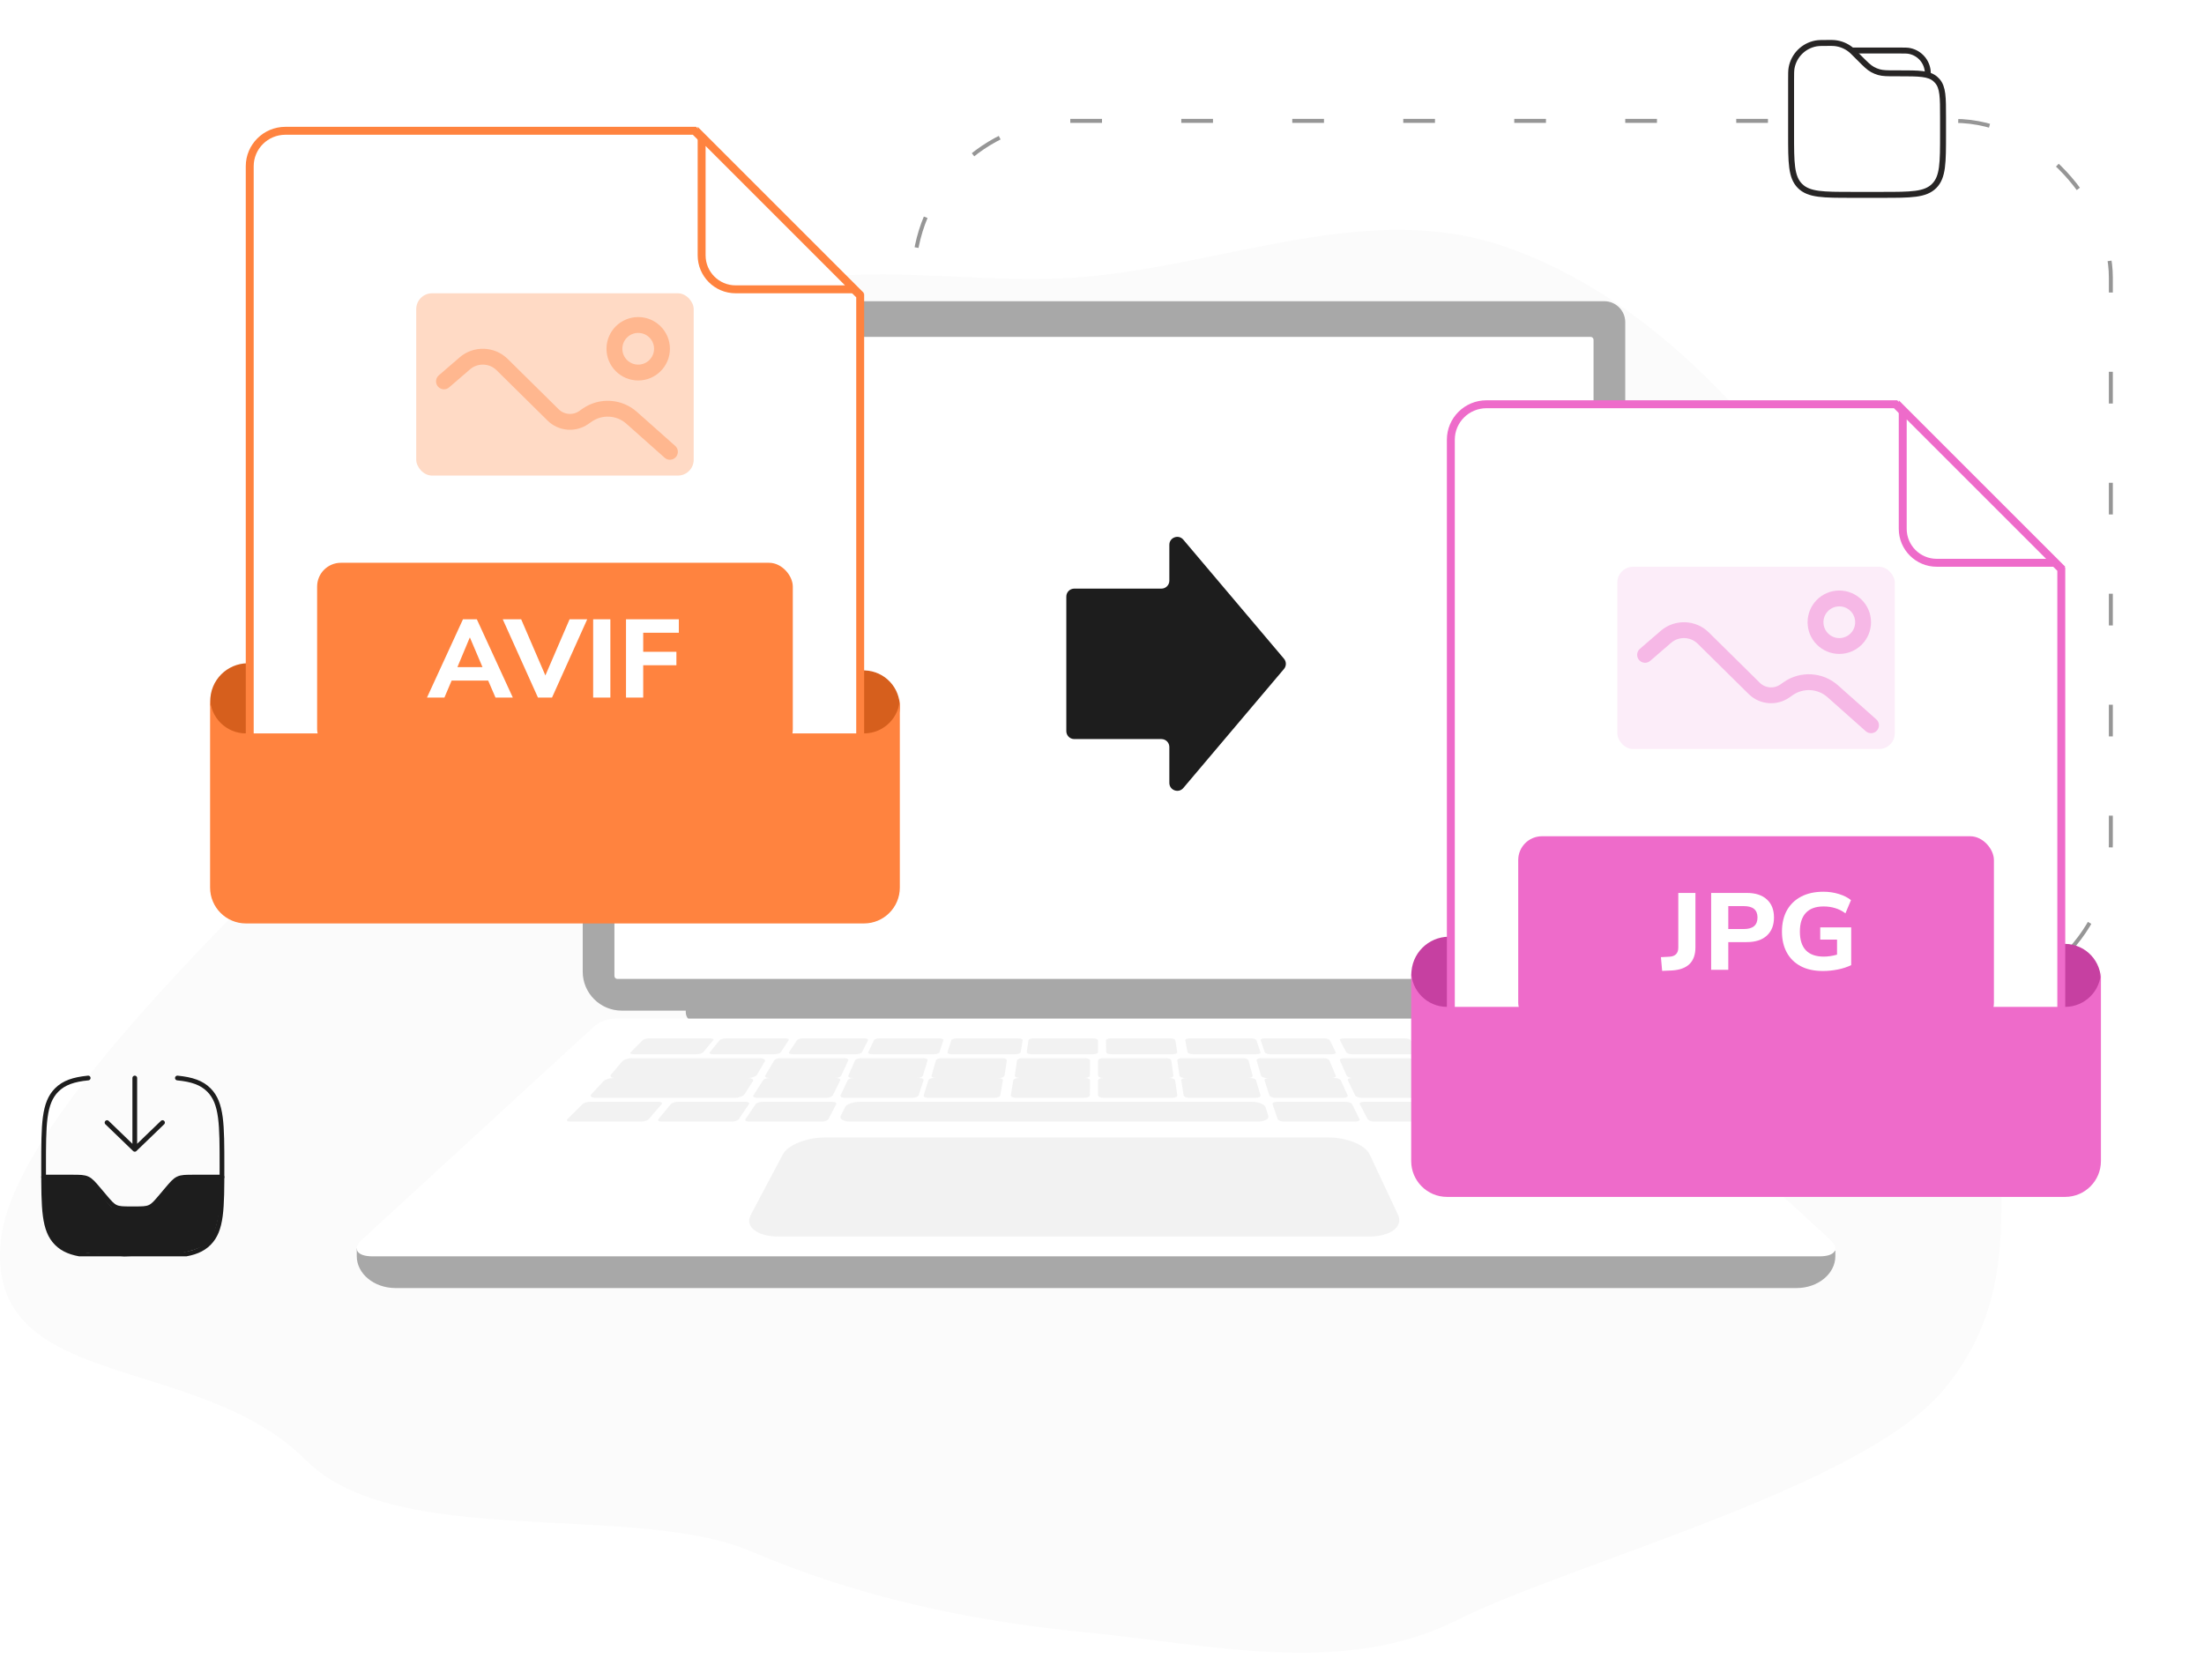 <svg width="556" height="424" viewBox="0 0 556 424" fill="none" xmlns="http://www.w3.org/2000/svg">
<rect x="230.5" y="30.5" width="302" height="222" rx="39.5" stroke="#969696" stroke-dasharray="8 20"/>
<path fill-rule="evenodd" clip-rule="evenodd" d="M273.419 69.87C309.434 66.791 345.611 50.375 379.741 62.267C415.677 74.787 442.535 104.911 464.028 136.282C486.567 169.179 513.089 207.01 505.756 246.193C498.365 285.684 516.049 320.403 490.009 351.025C469.129 375.578 396.254 394.364 367.441 408.842C338.944 423.161 305.167 414.916 273.419 411.812C244.257 408.961 216.409 402.918 189.456 391.44C159.691 378.764 100.025 391.323 77.18 368.436C49.713 340.92 -3.78 351.581 0.211 312.931C4.32 273.15 101.863 192.942 126.783 161.639C147.117 136.098 149.422 96.911 177.107 79.585C204.924 62.176 240.712 72.665 273.419 69.87Z" fill="#FBFBFB"/>
<path d="M279 81C279 81.553 278.553 82 278 82C277.447 82 277 81.553 277 81C277 80.447 277.447 80 278 80C278.553 80 279 80.447 279 81Z" fill="#E2E2E2"/>
<path d="M173 252H385V256.203C385 257.196 384.167 258 383.145 258H175.654C174.189 258 173 256.848 173 255.429V252Z" fill="#A8A8A8"/>
<path d="M152.305 76H404.695C407.624 76 410 78.374 410 81.3V245.168C410 250.595 405.592 255 400.16 255H156.84C151.408 255 147 250.595 147 245.168V81.3C147 78.374 149.376 76 152.305 76Z" fill="#A8A8A8"/>
<path d="M402 246.258V85.742C402 85.332 401.668 85 401.259 85L155.741 85C155.332 85 155 85.332 155 85.742V246.258C155 246.668 155.332 247 155.741 247L401.259 247C401.668 247 402 246.668 402 246.258Z" fill="white"/>
<path d="M294.988 146.52C294.988 147.625 294.092 148.52 292.988 148.52L271 148.52C269.895 148.52 269 149.416 269 150.52L269 184.48C269 185.584 269.895 186.48 271 186.48L292.988 186.48C294.092 186.48 294.988 187.375 294.988 188.48L294.988 197.536C294.988 199.4 297.312 200.251 298.515 198.828L323.908 168.791C324.539 168.046 324.539 166.954 323.908 166.209L298.515 136.172C297.312 134.749 294.988 135.6 294.988 137.464L294.988 146.52Z" fill="#1D1D1D"/>
<path d="M462.998 316.951V315.566L90 315V316.953C90 321.397 94.38 325 99.783 325H453.217C458.62 325 463 321.399 463 316.953L462.998 316.951Z" fill="#A8A8A8"/>
<path d="M458.993 317H94.004C89.992 317 88.811 315.096 91.304 312.805L149.542 259.283C151.141 257.813 153.225 257 155.387 257H397.613C399.775 257 401.859 257.815 403.458 259.283L461.696 312.805C464.19 315.096 463.008 317 458.996 317H458.993Z" fill="white"/>
<g opacity="0.3">
<path d="M175.725 266H159.839C159.158 266 158.822 265.776 159.095 265.502L162.108 262.47C162.365 262.212 163.114 262 163.774 262H179.133C179.793 262 180.154 262.212 179.937 262.47L177.386 265.502C177.156 265.776 176.409 266 175.725 266Z" fill="#D4D4D4"/>
<path d="M195.423 266H179.876C179.209 266 178.844 265.776 179.064 265.502L181.511 262.47C181.72 262.212 182.418 262 183.064 262H198.095C198.741 262 199.13 262.212 198.96 262.47L196.966 265.502C196.786 265.776 196.092 266 195.423 266Z" fill="#D4D4D4"/>
<path d="M215.941 266H199.961C199.276 266 198.862 265.776 199.042 265.502L201.044 262.47C201.214 262.212 201.897 262 202.559 262H218.009C218.673 262 219.108 262.212 218.977 262.47L217.442 265.502C217.304 265.776 216.629 266 215.941 266Z" fill="#D4D4D4"/>
<path d="M256.153 266H240.104C239.415 266 238.923 265.776 239.01 265.502L239.986 262.47C240.07 262.212 240.683 262 241.349 262H256.865C257.533 262 258.042 262.212 257.997 262.47L257.49 265.502C257.443 265.776 256.842 266 256.153 266Z" fill="#D4D4D4"/>
<path d="M235.61 266H220.003C219.334 266 218.892 265.776 219.023 265.502L220.474 262.47C220.598 262.212 221.228 262 221.877 262H236.966C237.615 262 238.075 262.212 237.99 262.47L236.993 265.502C236.904 265.776 236.28 266 235.61 266Z" fill="#D4D4D4"/>
<path d="M295.861 266H280.281C279.613 266 279.06 265.776 279.056 265.502L279 262.47C278.996 262.212 279.522 262 280.167 262H295.23C295.878 262 296.443 262.212 296.486 262.47L296.997 265.502C297.043 265.776 296.534 266 295.865 266H295.861Z" fill="#D4D4D4"/>
<path d="M316.91 266H300.919C300.233 266 299.628 265.776 299.577 265.502L299.003 262.47C298.954 262.212 299.458 262 300.123 262H315.582C316.247 262 316.861 262.212 316.95 262.47L317.988 265.502C318.082 265.776 317.598 266 316.912 266H316.91Z" fill="#D4D4D4"/>
<path d="M336.008 266H320.459C319.792 266 319.166 265.776 319.071 265.502L318.012 262.47C317.921 262.212 318.375 262 319.021 262H334.055C334.701 262 335.333 262.212 335.463 262.47L336.975 265.502C337.111 265.776 336.678 266 336.008 266Z" fill="#D4D4D4"/>
<path d="M357.05 266H341.127C340.444 266 339.765 265.776 339.622 265.502L338.025 262.47C337.89 262.212 338.319 262 338.979 262H354.372C355.034 262 355.717 262.212 355.893 262.47L357.955 265.502C358.141 265.776 357.735 266 357.05 266Z" fill="#D4D4D4"/>
<path d="M393.823 266H361.115C360.159 266 359.157 265.685 358.891 265.3L357.061 262.661C356.809 262.296 357.36 262 358.285 262H389.906C390.83 262 391.881 262.296 392.243 262.661L394.867 265.3C395.249 265.683 394.779 266 393.823 266Z" fill="#D4D4D4"/>
<path d="M275.781 266H260.15C259.48 266 258.963 265.776 259.002 265.502L259.448 262.47C259.486 262.212 260.048 262 260.698 262H275.81C276.46 262 276.992 262.212 276.992 262.47L277 265.502C277 265.776 276.452 266 275.781 266Z" fill="#D4D4D4"/>
<path d="M382.587 272H399.139C399.851 272 400.189 271.718 399.893 271.376L396.624 267.587C396.345 267.263 395.557 267 394.871 267H378.891C378.205 267 377.835 267.263 378.072 267.587L380.84 271.376C381.09 271.718 381.877 272 382.589 272H382.587Z" fill="#D4D4D4"/>
<path d="M361.848 272H378.097C378.796 272 379.167 271.718 378.927 271.376L376.26 267.587C376.032 267.263 375.296 267 374.622 267H358.935C358.261 267 357.86 267.263 358.045 267.587L360.218 271.376C360.415 271.718 361.147 272 361.846 272H361.848Z" fill="#D4D4D4"/>
<path d="M341.283 272H358.005C358.724 272 359.148 271.718 358.952 271.376L356.769 267.587C356.584 267.263 355.865 267 355.171 267H339.027C338.334 267 337.884 267.263 338.026 267.587L339.704 271.376C339.855 271.718 340.568 272 341.285 272H341.283Z" fill="#D4D4D4"/>
<path d="M298.875 272H314.905C315.594 272 316.081 271.718 315.989 271.376L314.97 267.587C314.882 267.263 314.269 267 313.604 267H298.128C297.463 267 296.956 267.263 297.003 267.587L297.537 271.376C297.586 271.718 298.187 272 298.877 272H298.875Z" fill="#D4D4D4"/>
<path d="M319.567 272H335.956C336.66 272 337.116 271.718 336.974 271.376L335.383 267.587C335.247 267.263 334.58 267 333.9 267H318.078C317.398 267 316.919 267.263 317.011 267.587L318.105 271.376C318.203 271.718 318.862 272 319.565 272H319.567Z" fill="#D4D4D4"/>
<path d="M257.198 272H273.65C274.358 272 274.939 271.718 274.943 271.376L275 267.587C275.004 267.263 274.45 267 273.768 267H257.884C257.202 267 256.606 267.263 256.557 267.587L256.003 271.376C255.953 271.718 256.49 272 257.198 272Z" fill="#D4D4D4"/>
<path d="M236.083 272H252.062C252.749 272 253.352 271.718 253.407 271.376L253.996 267.587C254.047 267.263 253.546 267 252.883 267H237.457C236.795 267 236.179 267.263 236.087 267.587L235.013 271.376C234.915 271.718 235.398 272 236.083 272Z" fill="#D4D4D4"/>
<path d="M215.031 272H231.371C232.073 272 232.732 271.718 232.836 271.376L233.987 267.587C234.085 267.263 233.61 267 232.934 267H217.16C216.482 267 215.813 267.263 215.673 267.587L214.028 271.376C213.88 271.718 214.33 272 215.033 272H215.031Z" fill="#D4D4D4"/>
<path d="M193.987 272H210.654C211.371 272 212.083 271.718 212.241 271.376L213.972 267.587C214.119 267.263 213.674 267 212.983 267H196.892C196.201 267 195.48 267.263 195.288 267.587L193.051 271.376C192.849 271.718 193.268 272 193.984 272H193.987Z" fill="#D4D4D4"/>
<path d="M155.191 272H188.695C189.675 272 190.709 271.604 190.991 271.126L192.933 267.825C193.2 267.371 192.645 267 191.698 267H159.352C158.405 267 157.319 267.371 156.934 267.825L154.146 271.126C153.74 271.606 154.209 272 155.189 272H155.191Z" fill="#D4D4D4"/>
<path d="M278.289 272H294.791C295.501 272 296.042 271.718 295.997 271.376L295.501 267.587C295.458 267.263 294.865 267 294.18 267H278.249C277.564 267 277.004 267.263 277.004 267.587L277 271.376C277 271.718 277.579 272 278.289 272Z" fill="#D4D4D4"/>
<path d="M366.017 277H403.837C404.813 277 405.264 276.648 404.842 276.218L402.402 273.742C401.999 273.332 400.896 273 399.95 273H363.295C362.348 273 361.797 273.334 362.07 273.742L363.721 276.218C364.006 276.646 365.042 277 366.017 277Z" fill="#D4D4D4"/>
<path d="M343.515 277H360.974C361.723 277 362.159 276.719 361.946 276.375L359.572 272.586C359.369 272.264 358.615 272 357.891 272H341.062C340.34 272 339.874 272.262 340.03 272.586L341.852 276.375C342.017 276.719 342.767 277 343.517 277H343.515Z" fill="#D4D4D4"/>
<path d="M386.912 277H404.12C404.859 277 405.2 276.719 404.88 276.375L401.34 272.586C401.039 272.264 400.209 272 399.498 272H382.912C382.2 272 381.825 272.262 382.08 272.586L385.076 276.375C385.348 276.719 386.175 277 386.914 277H386.912Z" fill="#D4D4D4"/>
<path d="M299.998 277H316.855C317.579 277 318.088 276.719 317.987 276.375L316.871 272.586C316.776 272.264 316.129 272 315.429 272H299.181C298.484 272 297.954 272.262 298.003 272.586L298.587 276.375C298.641 276.719 299.276 277 300 277H299.998Z" fill="#D4D4D4"/>
<path d="M321.743 277H338.915C339.652 277 340.127 276.719 339.97 276.375L338.234 272.586C338.087 272.264 337.385 272 336.673 272H320.121C319.411 272 318.91 272.262 319.013 272.586L320.207 276.375C320.314 276.719 321.008 277 321.745 277H321.743Z" fill="#D4D4D4"/>
<path d="M346.758 283H364.944C365.725 283 366.171 282.718 365.938 282.375L363.361 278.585C363.141 278.262 362.349 278 361.597 278H344.095C343.343 278 342.865 278.262 343.034 278.585L345.013 282.375C345.192 282.718 345.978 283 346.76 283H346.758Z" fill="#D4D4D4"/>
<path d="M392.258 283H410.103C410.87 283 411.211 282.718 410.864 282.375L407.036 278.585C406.71 278.262 405.843 278 405.105 278H387.931C387.193 278 386.814 278.262 387.09 278.585L390.331 282.375C390.623 282.718 391.493 283 392.258 283Z" fill="#D4D4D4"/>
<path d="M367.086 280H385.383C385.87 280 386.121 279.83 385.942 279.625L384.845 278.366C384.67 278.164 384.134 278 383.653 278H365.649C365.169 278 364.895 278.164 365.038 278.366L365.934 279.625C366.08 279.83 366.599 280 367.086 280Z" fill="#D4D4D4"/>
<path d="M369.214 283H388.359C388.87 283 389.129 282.83 388.936 282.625L387.761 281.365C387.574 281.164 387.01 281 386.508 281H367.676C367.173 281 366.888 281.164 367.041 281.365L367.999 282.625C368.156 282.83 368.701 283 369.212 283H369.214Z" fill="#D4D4D4"/>
<path d="M323.931 283H341.876C342.648 283 343.138 282.718 342.965 282.375L341.073 278.585C340.911 278.262 340.174 278 339.434 278H322.163C321.421 278 320.904 278.262 321.015 278.585L322.316 282.375C322.434 282.718 323.162 283 323.933 283H323.931Z" fill="#D4D4D4"/>
<path d="M256.254 277H273.576C274.32 277 274.932 276.719 274.938 276.375L275 272.586C275.004 272.264 274.423 272 273.705 272H257.009C256.292 272 255.663 272.262 255.612 272.586L255.004 276.375C254.949 276.719 255.512 277 256.256 277H256.254Z" fill="#D4D4D4"/>
<path d="M234.131 277H250.932C251.653 277 252.291 276.719 252.35 276.375L252.996 272.586C253.051 272.264 252.527 272 251.83 272H235.636C234.941 272 234.289 272.262 234.19 272.586L233.014 276.375C232.907 276.719 233.411 277 234.133 277H234.131Z" fill="#D4D4D4"/>
<path d="M214.569 283H317.233C318.991 283 320.221 282.352 319.967 281.568L319.25 279.355C319.008 278.607 317.427 278 315.732 278H216.922C215.227 278 213.544 278.607 213.173 279.355L212.077 281.568C211.689 282.352 212.808 283 214.567 283H214.569Z" fill="#D4D4D4"/>
<path d="M213.071 277H230.187C230.922 277 231.618 276.719 231.731 276.375L232.985 272.586C233.092 272.264 232.6 272 231.89 272H215.391C214.684 272 213.978 272.262 213.827 272.586L212.032 276.375C211.871 276.719 212.338 277 213.073 277H213.071Z" fill="#D4D4D4"/>
<path d="M191.011 277H208.416C209.163 277 209.915 276.719 210.086 276.375L211.968 272.586C212.128 272.264 211.67 272 210.948 272H194.172C193.452 272 192.694 272.262 192.487 272.586L190.057 276.375C189.838 276.719 190.268 277 191.016 277H191.011Z" fill="#D4D4D4"/>
<path d="M189.055 283H207.24C208.022 283 208.808 282.718 208.987 282.375L210.966 278.585C211.135 278.262 210.657 278 209.905 278H192.404C191.652 278 190.86 278.262 190.64 278.585L188.062 282.375C187.828 282.718 188.275 283 189.057 283H189.055Z" fill="#D4D4D4"/>
<path d="M166.951 283H184.582C185.34 283 186.15 282.718 186.381 282.375L188.943 278.585C189.16 278.262 188.742 278 188.013 278H171.045C170.316 278 169.502 278.262 169.236 278.585L166.094 282.375C165.809 282.718 166.195 283 166.953 283H166.951Z" fill="#D4D4D4"/>
<path d="M143.897 283H161.742C162.509 283 163.377 282.718 163.669 282.375L166.91 278.585C167.186 278.262 166.807 278 166.069 278H148.895C148.157 278 147.29 278.262 146.963 278.585L143.136 282.375C142.788 282.718 143.131 283 143.897 283Z" fill="#D4D4D4"/>
<path d="M150.225 277H185.369C186.396 277 187.491 276.605 187.802 276.124L189.924 272.824C190.216 272.369 189.642 272 188.652 272H154.774C153.784 272 152.631 272.369 152.212 272.824L149.166 276.124C148.722 276.605 149.199 277 150.227 277H150.225Z" fill="#D4D4D4"/>
<path d="M278.354 277H295.73C296.476 277 297.046 276.719 296.997 276.375L296.453 272.586C296.406 272.264 295.781 272 295.06 272H278.312C277.593 272 277.004 272.262 277.004 272.586L277 276.375C277 276.719 277.61 277 278.357 277H278.354Z" fill="#D4D4D4"/>
</g>
<path opacity="0.3" d="M345.379 312H196.376C190.945 312 187.835 309.488 189.409 306.518L197.511 291.232C198.76 288.873 203.539 287 208.163 287H335.099C339.724 287 344.39 288.875 345.498 291.232L352.678 306.518C354.073 309.488 350.81 312 345.379 312Z" fill="#D4D4D4"/>
<path d="M482.497 26.166H472.914" stroke="#272525" stroke-width="1.5" stroke-linecap="round"/>
<path d="M467.164 12.75H479.622C480.513 12.75 480.958 12.75 481.331 12.799C483.911 13.139 485.942 15.169 486.282 17.75C486.331 18.123 486.331 18.568 486.331 19.458" stroke="#272525" stroke-width="1.5"/>
<path d="M451.836 20.321C451.836 18.63 451.836 17.784 451.969 17.079C452.554 13.978 454.98 11.552 458.081 10.967C458.786 10.834 459.631 10.834 461.323 10.834C462.064 10.834 462.435 10.834 462.791 10.867C464.326 11.011 465.783 11.614 466.97 12.598C467.245 12.827 467.507 13.089 468.031 13.613L469.086 14.667C470.65 16.231 471.431 17.013 472.367 17.534C472.882 17.82 473.427 18.046 473.993 18.207C475.024 18.501 476.129 18.501 478.34 18.501H479.057C484.102 18.501 486.625 18.501 488.264 19.976C488.415 20.111 488.559 20.255 488.694 20.405C490.169 22.045 490.169 24.568 490.169 29.613V33.834C490.169 41.062 490.169 44.676 487.924 46.922C485.678 49.167 482.064 49.167 474.836 49.167H467.169C459.941 49.167 456.327 49.167 454.081 46.922C451.836 44.676 451.836 41.062 451.836 33.834V20.321Z" fill="white" stroke="#272525" stroke-width="1.5"/>
<path d="M374.381 247.537C375.321 242.656 372.124 237.944 367.242 237.012C362.359 236.08 357.64 239.281 356.701 244.162C355.761 249.043 358.958 253.756 363.84 254.688C368.723 255.62 373.442 252.418 374.381 247.537Z" fill="#C640A1" stroke="#C640A1"/>
<path d="M529.598 249.362C530.744 244.525 527.75 239.682 522.912 238.545C518.073 237.407 513.221 240.406 512.075 245.243C510.929 250.079 513.923 254.922 518.761 256.06C523.6 257.197 528.452 254.198 529.598 249.362Z" fill="#C640A1" stroke="#C640A1" stroke-width="0.3"/>
<path d="M366 282.051V110.949C366 106.012 370.022 102 374.996 102H478.193L519.999 143.61V282.051C519.999 286.988 515.977 291 511.004 291H374.996C370.024 291 366 286.99 366 282.051Z" fill="white" stroke="#EE6BCA" stroke-width="2"/>
<rect x="408" y="143" width="70" height="46" rx="4" fill="#FCEDF9"/>
<path opacity="0.4" d="M415 165.226L420.255 160.686C422.989 158.324 427.109 158.459 429.677 160.996L442.547 173.703C444.608 175.739 447.854 176.017 450.239 174.361L451.134 173.74C454.567 171.358 459.211 171.634 462.329 174.406L472 183" stroke="#EE6BCA" stroke-width="4" stroke-linecap="round"/>
<ellipse opacity="0.4" cx="464" cy="157" rx="6" ry="6" stroke="#EE6BCA" stroke-width="4"/>
<rect x="383" y="211" width="120" height="48" rx="6" fill="#EE6BCA"/>
<path d="M419.307 244.972L419 241.506L421.149 241.396C422.637 241.304 423.381 240.534 423.381 239.085V225.303H427.706V239.03C427.706 242.662 425.753 244.606 421.846 244.862L419.307 244.972Z" fill="white"/>
<path d="M431.67 244.697V225.303H440.655C442.85 225.303 444.543 225.853 445.733 226.953C446.924 228.035 447.519 229.548 447.519 231.492C447.519 233.436 446.924 234.959 445.733 236.059C444.543 237.16 442.85 237.71 440.655 237.71H435.995V244.697H431.67ZM435.995 234.409H439.929C442.217 234.409 443.362 233.436 443.362 231.492C443.362 229.585 442.217 228.631 439.929 228.631H435.995V234.409Z" fill="white"/>
<path d="M459.857 245C457.643 245 455.764 244.587 454.22 243.762C452.695 242.937 451.532 241.781 450.732 240.296C449.932 238.81 449.532 237.068 449.532 235.069C449.532 233.015 449.941 231.236 450.76 229.732C451.597 228.228 452.797 227.063 454.359 226.238C455.922 225.413 457.801 225 459.996 225C461.373 225 462.675 225.193 463.903 225.578C465.149 225.963 466.163 226.476 466.944 227.118L465.549 230.447C464.693 229.823 463.819 229.383 462.926 229.127C462.033 228.851 461.066 228.714 460.024 228.714C458.033 228.714 456.536 229.264 455.531 230.365C454.545 231.447 454.053 233.015 454.053 235.069C454.053 237.141 454.555 238.709 455.559 239.773C456.582 240.837 458.089 241.369 460.08 241.369C461.14 241.369 462.256 241.204 463.428 240.873V237.077H459.187V233.996H467V243.514C466.033 243.991 464.917 244.358 463.652 244.615C462.387 244.872 461.122 245 459.857 245Z" fill="white"/>
<path d="M480 133.425V103.414L518.586 142H488.575C483.84 142 480 138.162 480 133.425Z" fill="white" stroke="#EE6BCA" stroke-width="2"/>
<g filter="url(#filter0_d_4054_44962)">
<path d="M520.958 256.052H365.042C360.048 256.052 356 251.999 356 247V294.948C356 299.947 360.048 304 365.042 304H520.958C525.952 304 530 299.947 530 294.948V247C530 251.999 525.952 256.052 520.958 256.052Z" fill="#EE6BCA"/>
</g>
<path d="M71.382 178.537C72.321 173.656 69.124 168.944 64.242 168.012C59.359 167.08 54.64 170.281 53.701 175.162C52.761 180.043 55.958 184.756 60.84 185.688C65.723 186.62 70.442 183.418 71.382 178.537Z" fill="#D65F1D" stroke="#D65F1D"/>
<path d="M226.598 180.362C227.744 175.525 224.75 170.682 219.912 169.545C215.073 168.407 210.221 171.406 209.075 176.243C207.929 181.079 210.923 185.922 215.761 187.06C220.6 188.197 225.452 185.198 226.598 180.362Z" fill="#D65F1D" stroke="#D65F1D" stroke-width="0.3"/>
<path d="M63 213.051V41.949C63 37.012 67.022 33 71.996 33H175.193L216.999 74.61V213.051C216.999 217.988 212.977 222 208.004 222H71.996C67.024 222 63 217.99 63 213.051Z" fill="white" stroke="#FF833F" stroke-width="2"/>
<rect x="105" y="74" width="70" height="46" rx="4" fill="#FFDAC5"/>
<path opacity="0.4" d="M112 96.226L117.255 91.686C119.989 89.324 124.109 89.459 126.677 91.996L139.547 104.703C141.608 106.739 144.854 107.017 147.239 105.361L148.134 104.74C151.567 102.358 156.211 102.634 159.329 105.406L169 114" stroke="#FF833F" stroke-width="4" stroke-linecap="round"/>
<ellipse opacity="0.4" cx="161" cy="88" rx="6" ry="6" stroke="#FF833F" stroke-width="4"/>
<rect x="80" y="142" width="120" height="48" rx="6" fill="#FF833F"/>
<path d="M107.72 176L116.792 156.26H120.292L129.364 176H124.996L123.148 171.716H113.936L112.116 176H107.72ZM118.5 160.88L115.392 168.328H121.72L118.556 160.88H118.5ZM135.705 176L126.829 156.26H131.477L137.581 170.428L143.685 156.26H148.137L139.261 176H135.705ZM149.636 176V156.26H153.976V176H149.636ZM157.922 176V156.26H171.25V159.648H162.262V164.464H170.634V167.852H162.262V176H157.922Z" fill="white"/>
<path d="M177 64.425V34.414L215.586 73H185.575C180.84 73 177 69.162 177 64.425Z" fill="white" stroke="#FF833F" stroke-width="2"/>
<g filter="url(#filter1_d_4054_44962)">
<path d="M217.958 187.052H62.042C57.048 187.052 53 182.999 53 178V225.948C53 230.947 57.048 235 62.042 235H217.958C222.952 235 227 230.947 227 225.948V178C227 182.999 222.952 187.052 217.958 187.052Z" fill="#FF833F"/>
</g>
<g clip-path="url(#clip0_4054_44962)">
<path d="M22 297.566L11.164 297.565C9.954 311.946 15.698 316.028 20.232 316.028L31.315 317L42.902 316.514C45.085 316.352 50.055 315.542 52.474 313.599C54.892 311.655 55.832 303.071 56 299.022L55.497 297.566C49.854 296.011 46.011 297.028 44.5 298L37.36 304.852C35.177 305.014 30.408 305.241 28.796 304.852C27.184 304.464 25.023 299.996 22 297.566Z" fill="#1D1D1D"/>
<path d="M34 272L34 290M34 290L41 283.25M34 290L27 283.25" stroke="#1D1D1D" stroke-width="1.19" stroke-linecap="round" stroke-linejoin="round"/>
<path d="M11 297H18.111C20.147 297 21.166 297 22.061 297.418C22.956 297.836 23.619 298.622 24.944 300.193L26.306 301.807C27.631 303.378 28.294 304.164 29.189 304.582C30.084 305 31.103 305 33.139 305H33.861C35.897 305 36.916 305 37.811 304.582C38.706 304.164 39.368 303.378 40.694 301.807L42.056 300.193C43.382 298.622 44.044 297.836 44.939 297.418C45.834 297 46.853 297 48.889 297H56" stroke="#1D1D1D" stroke-width="1.19" stroke-linecap="round"/>
<path d="M44.75 272C48.407 272.362 50.868 273.18 52.705 275.029C56 278.345 56 283.682 56 294.356C56 305.031 56 310.368 52.705 313.684C49.41 317 44.107 317 33.5 317C22.893 317 17.59 317 14.295 313.684C11 310.368 11 305.031 11 294.356C11 283.682 11 278.345 14.295 275.029C16.132 273.18 18.593 272.362 22.25 272" stroke="#1D1D1D" stroke-width="1.19" stroke-linecap="round"/>
</g>
<defs>
<filter id="filter0_d_4054_44962" x="356" y="245" width="174" height="59" filterUnits="userSpaceOnUse" color-interpolation-filters="sRGB">
<feFlood flood-opacity="0" result="BackgroundImageFix"/>
<feColorMatrix in="SourceAlpha" type="matrix" values="0 0 0 0 0 0 0 0 0 0 0 0 0 0 0 0 0 0 127 0" result="hardAlpha"/>
<feOffset dy="-2"/>
<feComposite in2="hardAlpha" operator="out"/>
<feColorMatrix type="matrix" values="0 0 0 0 0.776 0 0 0 0 0.251 0 0 0 0 0.631 0 0 0 1 0"/>
<feBlend mode="normal" in2="BackgroundImageFix" result="effect1_dropShadow_4054_44962"/>
<feBlend mode="normal" in="SourceGraphic" in2="effect1_dropShadow_4054_44962" result="shape"/>
</filter>
<filter id="filter1_d_4054_44962" x="53" y="176" width="174" height="59" filterUnits="userSpaceOnUse" color-interpolation-filters="sRGB">
<feFlood flood-opacity="0" result="BackgroundImageFix"/>
<feColorMatrix in="SourceAlpha" type="matrix" values="0 0 0 0 0 0 0 0 0 0 0 0 0 0 0 0 0 0 127 0" result="hardAlpha"/>
<feOffset dy="-2"/>
<feComposite in2="hardAlpha" operator="out"/>
<feColorMatrix type="matrix" values="0 0 0 0 0.838 0 0 0 0 0.371 0 0 0 0 0.115 0 0 0 1 0"/>
<feBlend mode="normal" in2="BackgroundImageFix" result="effect1_dropShadow_4054_44962"/>
<feBlend mode="normal" in="SourceGraphic" in2="effect1_dropShadow_4054_44962" result="shape"/>
</filter>
<clipPath id="clip0_4054_44962">
<rect x="10" y="270" width="47" height="47" fill="white"/>
</clipPath>
</defs>
</svg>
